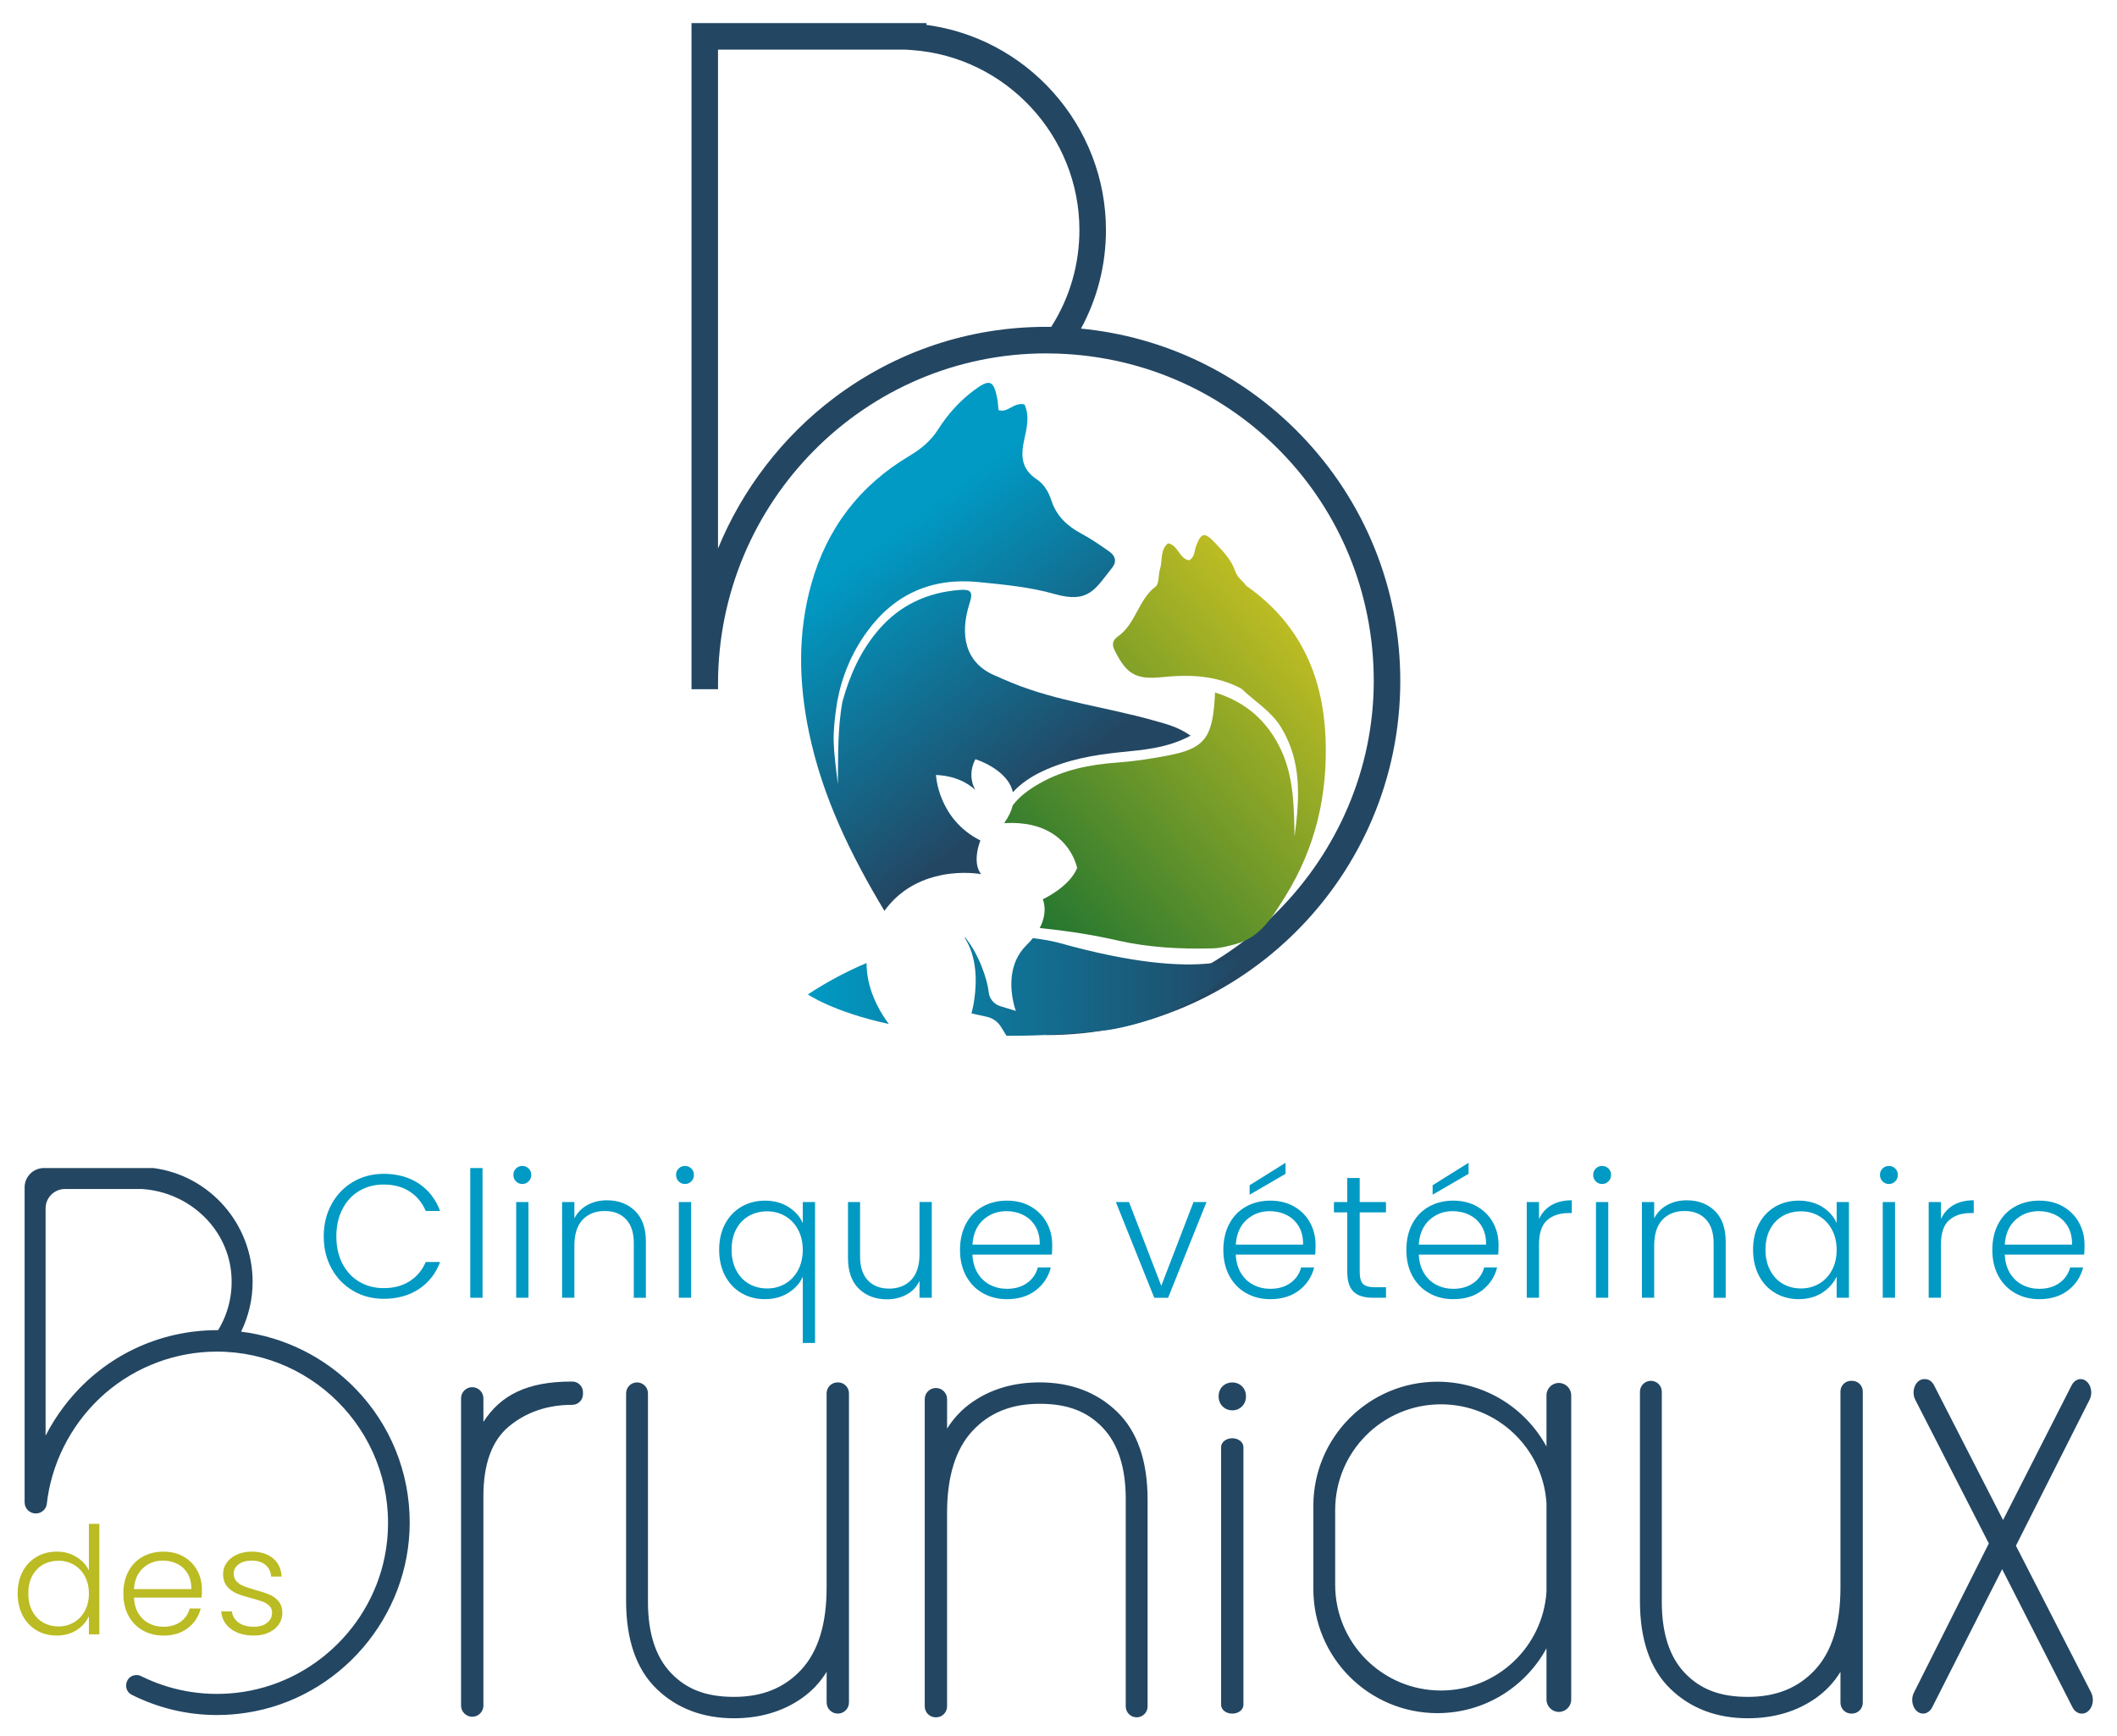 <?xml version="1.0" encoding="UTF-8"?>
<svg id="uuid-8d989150-421e-45c7-9800-e530714ef1c1" data-name="Calque 1" xmlns="http://www.w3.org/2000/svg" xmlns:xlink="http://www.w3.org/1999/xlink" viewBox="0 0 1317 1080">
  <defs>
    <style>
      .uuid-c210714c-3b03-461d-ada7-8bb45a654903 {
        fill: url(#uuid-6f61ec7b-1242-4221-b76e-0b90597f80ce);
      }

      .uuid-c210714c-3b03-461d-ada7-8bb45a654903, .uuid-1b3a3f37-b34d-4016-8fc3-b75c62768fde, .uuid-7a6b9b36-1449-4cd9-b449-30803b8953ae, .uuid-47045819-d4d8-455b-9be0-66ee5341e16f, .uuid-375f98a0-f808-4f3c-aefd-9fc90969b5c8, .uuid-08cc3282-7df2-42a1-a3da-16bd2dcbf2a3, .uuid-353c72ef-7f75-4d0e-9747-23986eea4e49, .uuid-735f5f49-802b-4f51-9b37-b6c3391b2e02, .uuid-0334da5d-4eee-4fd1-bffc-06c10fdc444e {
        stroke-width: 0px;
      }

      .uuid-1b3a3f37-b34d-4016-8fc3-b75c62768fde {
        fill: url(#uuid-e04e3ead-0ebf-4539-af71-609d81eadccf);
      }

      .uuid-7a6b9b36-1449-4cd9-b449-30803b8953ae {
        fill: none;
      }

      .uuid-47045819-d4d8-455b-9be0-66ee5341e16f {
        fill: url(#uuid-036c08e7-e0f5-459e-9b65-f423e9cce3a5);
      }

      .uuid-375f98a0-f808-4f3c-aefd-9fc90969b5c8 {
        fill: #bbbb23;
      }

      .uuid-08cc3282-7df2-42a1-a3da-16bd2dcbf2a3 {
        fill: #009ac4;
      }

      .uuid-353c72ef-7f75-4d0e-9747-23986eea4e49 {
        fill: url(#uuid-537d97e0-3b6c-44c5-82c2-71cc62c0f4cc);
      }

      .uuid-735f5f49-802b-4f51-9b37-b6c3391b2e02 {
        fill: url(#uuid-637022c8-cff5-4fc4-a37c-3917a05056f2);
      }

      .uuid-0334da5d-4eee-4fd1-bffc-06c10fdc444e {
        fill: #234662;
      }
    </style>
    <linearGradient id="uuid-537d97e0-3b6c-44c5-82c2-71cc62c0f4cc" data-name="Dégradé sans nom 4" x1="608.63" y1="520.73" x2="499.63" y2="372.56" gradientUnits="userSpaceOnUse">
      <stop offset="0" stop-color="#234662"/>
      <stop offset="1" stop-color="#009ac4"/>
    </linearGradient>
    <linearGradient id="uuid-637022c8-cff5-4fc4-a37c-3917a05056f2" data-name="Dégradé sans nom 4" x1="652.27" y1="488.63" x2="543.27" y2="340.46" xlink:href="#uuid-537d97e0-3b6c-44c5-82c2-71cc62c0f4cc"/>
    <linearGradient id="uuid-036c08e7-e0f5-459e-9b65-f423e9cce3a5" data-name="Dégradé sans nom 3" x1="502.56" y1="618.04" x2="775.99" y2="618.04" gradientUnits="userSpaceOnUse">
      <stop offset="0" stop-color="#009ac4"/>
      <stop offset="1" stop-color="#234662"/>
    </linearGradient>
    <linearGradient id="uuid-e04e3ead-0ebf-4539-af71-609d81eadccf" data-name="Dégradé sans nom 3" x1="502.56" y1="613.85" x2="775.99" y2="613.85" xlink:href="#uuid-036c08e7-e0f5-459e-9b65-f423e9cce3a5"/>
    <linearGradient id="uuid-6f61ec7b-1242-4221-b76e-0b90597f80ce" data-name="Dégradé sans nom 9" x1="813.47" y1="406.07" x2="595.1" y2="602.27" gradientUnits="userSpaceOnUse">
      <stop offset="0" stop-color="#bbbb23"/>
      <stop offset="1" stop-color="#063"/>
    </linearGradient>
  </defs>
  <path class="uuid-0334da5d-4eee-4fd1-bffc-06c10fdc444e" d="M809.14,270.43c-36.63-37.84-84.73-60.97-136.65-66.02,10.19-18.76,15.53-39.69,15.53-61.31,0-31.67-11.74-62.19-33.07-85.93-20.6-22.94-48.43-37.67-78.63-41.68v-1.12h-146.14v414.39h16.5v-3.3c0-113.38,91.58-205.62,204.15-205.62,2.14,0,4.42.04,7.18.14h.01c110.24,3.82,196.6,93.27,196.6,203.65s-91.42,203.79-203.79,203.79v6.6h0v3.3h0v6.6c121.47,0,220.29-98.82,220.29-220.29,0-57.49-22.02-111.89-61.99-153.19ZM446.68,30.86h116.64l4.15.3c58.34,4.21,104.04,53.37,104.04,111.93,0,21.46-6.06,42.26-17.55,60.26-1.04-.02-2.08-.03-3.13-.03-47.88,0-93.46,15.24-131.8,44.08-31.98,24.05-57.2,56.87-72.35,93.79V30.86Z"/>
  <path class="uuid-7a6b9b36-1449-4cd9-b449-30803b8953ae" d="M624.87,512.09c.04-.16.08-.33.12-.48-.11.17-.22.33-.34.49.08,0,.15,0,.22-.01Z"/>
  <path class="uuid-7a6b9b36-1449-4cd9-b449-30803b8953ae" d="M597.69,580.1c.88,1.04,1.66,2.14,2.4,3.25.15-.02.3-.03.45-.04-.91-1.12-1.85-2.21-2.85-3.21Z"/>
  <path class="uuid-353c72ef-7f75-4d0e-9747-23986eea4e49" d="M610.09,522.32c-.12.31-.18.5-.19.52,0-.02.08-.2.19-.52Z"/>
  <path class="uuid-735f5f49-802b-4f51-9b37-b6c3391b2e02" d="M585.73,544.37s.02,0,.02,0c13.59-2.7,24.61-.57,24.61-.57-3.71-4.67-3.01-11.55-1.94-16.13h0c.67-2.85,1.49-4.81,1.49-4.81-26.51-13.37-27.63-40.77-27.63-40.77,11.48.55,19.27,4.49,24.54,9.38-.04-.06-.8-1.23-1.48-3.21-1.16-3.42-2.07-9.26,1.48-15.97,0,0,0,0,0,0,.17.05,20.18,6.29,23.28,20.52,4.81-5.21,10.97-9.51,18.39-13,15.53-7.31,32.14-10.24,49.12-11.94,14.26-1.43,28.74-2.55,43.07-10.21-7.76-5.56-15.77-7.44-23.54-9.62-28.42-7.99-59.87-11.89-87.29-23.13-3.61-1.48-6.81-2.86-11.82-5.08-17.18-7.76-21.35-24.47-14.78-44.76,2.32-7.17.58-8.68-6.83-8.04-19.64,1.69-36.42,9.32-49.52,24.41-11.36,13.09-18.24,28.42-22.78,44.95-3.17,17.01-2.59,34.23-2.9,51.42-2.84-24.1-3.88-28.6-.43-51.16,2.95-15.96,9.08-30.65,18.62-43.74,17.15-23.53,40.43-33.72,69.42-30.81,15.92,1.59,31.98,3.08,47.31,7.45,21.27,6.07,25.26-3.26,35.76-16.41,3-3.76,1.97-7.43-1.76-10.02-5.56-3.87-11.14-7.81-17.1-10.98-8.93-4.75-15.77-10.96-18.98-20.88-1.66-5.13-4.59-10.11-8.98-13-9.84-6.49-10.18-14.75-7.81-25.16,1.59-7,3.32-14.84.03-21.51-6.79-1.57-10.15,5.49-16.12,3.5-.28-2.63-.37-5.04-.83-7.39-2.2-11.18-4.73-12.08-14.19-5.08-9.07,6.72-16.53,15.02-22.53,24.48-4.56,7.19-10.59,12.15-17.86,16.48-30.94,18.43-51.38,45.09-61.09,79.88-8.53,30.57-7.81,61.24-1.42,92.05,8.34,40.23,26.04,76.33,46.94,111.11,1.11-1.53,2.26-2.98,3.44-4.32,9.67-10.92,21.64-15.84,32.09-17.91Z"/>
  <path class="uuid-47045819-d4d8-455b-9be0-66ee5341e16f" d="M539.92,608.31c-.53-2.96-.82-6.05-.83-9.24-11.86,5.01-24.11,11.4-36.53,19.53,0,0,15.4,10.79,50.41,18.42-4.78-6.36-10.86-16.43-13.05-28.7,0,0,0,0,0,0Z"/>
  <path class="uuid-1b3a3f37-b34d-4016-8fc3-b75c62768fde" d="M638.57,587.98c-2.82,2.76-4.86,5.81-6.3,8.96-.11.25-.22.5-.33.74,0,0,0,0,0,0-.06.15-.13.3-.19.46,0,0,0,0,0,0-1.37,3.37-2.1,6.83-2.41,10.15-1.01,11.04,2.62,20.59,2.62,20.59l-9.72-2.98c-2.01-.62-3.74-1.82-5-3.4-1.2-1.5-1.98-3.35-2.18-5.35-.71-7.18-5.71-23.02-14.53-33.86-.15.02-.3.03-.45.04,7.99,12.14,7.5,28.1,6.1,37.98h0c-.27,1.9-.57,3.58-.85,4.95-.53,2.62-.98,4.17-.98,4.17l9.62,2.12c3.59.79,6.71,3,8.66,6.12l1.57,2.52,1.97,3.15c18.67.09,39.68-.94,63.18-3.61,0,0,60.6-8.13,86.65-48.4,0,0-23.28,20.51-116.95-5.73,0,0-6-1.74-16.46-3.01-1.14,1.39-2.44,2.82-3.94,4.28-.02.02-.05.05-.07.07Z"/>
  <path class="uuid-c210714c-3b03-461d-ada7-8bb45a654903" d="M824.58,458.22c-1.76-39.2-16.75-71.03-49.3-93.84-2.17-3.06-5.44-4.94-6.82-9.04-2.33-6.93-7.55-12.34-12.54-17.62-6.53-6.9-8.65-6.51-11.83,1.98-1.15,3.07-.68,6.87-4.41,8.87-6.14-1.13-6.65-9.33-13-10.6-5.15,4.15-3.36,10.63-5.02,15.96-1.15,3.66-.42,9.2-2.75,10.97-10.84,8.2-12.29,23.18-23.37,30.95-3.09,2.17-4.13,4.7-2.16,8.65,7.37,14.79,13.05,18.45,29.72,16.73,17.07-1.77,33.63-1.08,49.18,7.15,8.27,8.03,18.43,13.81,24.75,24.2,13.09,21.52,11.39,44.45,8.33,67.76-.4-18.36-.46-36.9-8.44-53.89-8.24-17.54-21.51-29.64-41.04-35.65-1.27,28.44-6.04,34.9-30.54,39.44-9.91,1.83-19.95,3.4-30.15,4.13-16.9,1.2-33.59,4.43-48.62,13.07-6.38,3.67-12.42,7.99-16.59,13.66-.75,3.21-2.34,6.71-4.98,10.51-.04.16-.08.32-.12.48,26.66-1.59,37.88,11.46,42.38,20.27,0,0,0,0,0,0,2.22,4.34,2.81,7.65,2.81,7.65,0,0,0,0,0,0-4.9,11.94-21.37,19.42-21.37,19.42,0,0,3.6,7.36-1.88,17.87,20.96,2.27,34.04,4.5,48.44,7.76,19.61,4.44,39.24,5.43,59.13,4.91,4.89-.13,9.47-1.35,14.18-2.63,15.66-4.28,23.1-17.11,30.75-29.31,19.09-30.46,26.88-63.85,25.27-99.8Z"/>
  <path class="uuid-0334da5d-4eee-4fd1-bffc-06c10fdc444e" d="M760.57,862.39c-1.61,1.62-2.46,3.78-2.46,6.25s.85,4.64,2.47,6.25c1.61,1.61,3.7,2.47,6.04,2.47s4.43-.85,6.04-2.46c1.62-1.61,2.47-3.78,2.47-6.25s-.85-4.64-2.47-6.25c-3.23-3.23-8.85-3.23-12.08,0Z"/>
  <g>
    <path class="uuid-08cc3282-7df2-42a1-a3da-16bd2dcbf2a3" d="M206.3,749.03c3.27-5.93,7.74-10.54,13.41-13.85,5.67-3.31,11.99-4.96,18.97-4.96,8.51,0,15.79,2.02,21.87,6.05,6.07,4.03,10.49,9.73,13.25,17.07h-8.94c-2.18-5.16-5.51-9.19-9.98-12.1-4.47-2.91-9.87-4.36-16.2-4.36-5.6,0-10.63,1.31-15.1,3.92-4.47,2.62-7.98,6.38-10.52,11.29-2.55,4.91-3.82,10.6-3.82,17.07s1.27,12.14,3.82,17.01c2.54,4.87,6.05,8.62,10.52,11.23,4.47,2.62,9.5,3.92,15.1,3.92,6.33,0,11.72-1.43,16.2-4.31,4.47-2.87,7.8-6.85,9.98-11.94h8.94c-2.76,7.27-7.2,12.91-13.3,16.9-6.11,4-13.38,6-21.81,6-6.98,0-13.3-1.65-18.97-4.96-5.67-3.31-10.14-7.91-13.41-13.8-3.27-5.89-4.91-12.58-4.91-20.06s1.64-14.19,4.91-20.12Z"/>
    <path class="uuid-08cc3282-7df2-42a1-a3da-16bd2dcbf2a3" d="M300.19,726.62v80.7h-7.64v-80.7h7.64Z"/>
    <path class="uuid-08cc3282-7df2-42a1-a3da-16bd2dcbf2a3" d="M321.01,734.91c-1.09-1.09-1.64-2.44-1.64-4.03s.55-2.92,1.64-3.98,2.4-1.58,3.92-1.58,2.84.53,3.93,1.58,1.64,2.38,1.64,3.98-.55,2.94-1.64,4.03-2.4,1.64-3.93,1.64-2.83-.55-3.92-1.64ZM328.76,747.77v59.54h-7.64v-59.54h7.64Z"/>
    <path class="uuid-08cc3282-7df2-42a1-a3da-16bd2dcbf2a3" d="M395.05,753.28c4.51,4.4,6.76,10.78,6.76,19.14v34.9h-7.52v-34.02c0-6.47-1.62-11.41-4.86-14.83-3.23-3.42-7.65-5.13-13.25-5.13s-10.32,1.82-13.74,5.45c-3.41,3.63-5.12,8.98-5.12,16.03v32.5h-7.64v-59.54h7.64v10.14c1.89-3.63,4.61-6.41,8.18-8.34,3.56-1.92,7.59-2.89,12.1-2.89,7.12,0,12.94,2.2,17.45,6.6Z"/>
    <path class="uuid-08cc3282-7df2-42a1-a3da-16bd2dcbf2a3" d="M422.21,734.91c-1.09-1.09-1.64-2.44-1.64-4.03s.55-2.92,1.64-3.98,2.4-1.58,3.92-1.58,2.84.53,3.93,1.58,1.64,2.38,1.64,3.98-.55,2.94-1.64,4.03-2.4,1.64-3.93,1.64-2.83-.55-3.92-1.64ZM429.95,747.77v59.54h-7.64v-59.54h7.64Z"/>
    <path class="uuid-08cc3282-7df2-42a1-a3da-16bd2dcbf2a3" d="M451.1,761.35c2.47-4.61,5.87-8.18,10.2-10.69,4.32-2.51,9.21-3.76,14.67-3.76s10.47,1.33,14.61,3.98c4.14,2.65,7.09,5.98,8.83,9.98v-13.08h7.64v87.67h-7.64v-41.22c-1.74,4-4.71,7.32-8.89,9.98s-9.11,3.98-14.78,3.98c-5.38,0-10.23-1.27-14.56-3.82s-7.71-6.14-10.14-10.8c-2.44-4.65-3.65-10.03-3.65-16.14s1.24-11.47,3.71-16.08ZM496.46,764.89c-1.96-3.63-4.63-6.43-8.01-8.4-3.38-1.96-7.11-2.94-11.18-2.94s-8,.94-11.34,2.84c-3.34,1.89-5.98,4.63-7.91,8.23-1.93,3.6-2.89,7.87-2.89,12.81s.96,9.15,2.89,12.81c1.93,3.67,4.56,6.47,7.91,8.4,3.34,1.93,7.13,2.89,11.34,2.89s7.8-.98,11.18-2.94,6.05-4.76,8.01-8.4,2.94-7.85,2.94-12.65-.98-9.01-2.94-12.65Z"/>
    <path class="uuid-08cc3282-7df2-42a1-a3da-16bd2dcbf2a3" d="M579.67,747.77v59.54h-7.63v-10.47c-1.75,3.71-4.44,6.54-8.07,8.5-3.64,1.96-7.71,2.94-12.22,2.94-7.12,0-12.94-2.2-17.45-6.6-4.51-4.4-6.76-10.78-6.76-19.14v-34.78h7.52v33.91c0,6.47,1.62,11.41,4.86,14.83,3.23,3.41,7.65,5.12,13.25,5.12s10.32-1.82,13.74-5.45c3.41-3.63,5.13-8.98,5.13-16.03v-32.39h7.63Z"/>
    <path class="uuid-08cc3282-7df2-42a1-a3da-16bd2dcbf2a3" d="M654.36,780.49h-49.4c.22,4.51,1.31,8.36,3.27,11.56,1.96,3.2,4.54,5.62,7.74,7.25,3.2,1.63,6.69,2.45,10.47,2.45,4.94,0,9.11-1.2,12.49-3.6,3.38-2.4,5.62-5.63,6.71-9.7h8.07c-1.46,5.82-4.56,10.56-9.32,14.23-4.76,3.67-10.74,5.51-17.94,5.51-5.6,0-10.61-1.25-15.05-3.76-4.44-2.51-7.91-6.07-10.41-10.69-2.51-4.61-3.76-10.01-3.76-16.19s1.24-11.6,3.71-16.25c2.47-4.65,5.92-8.21,10.36-10.69,4.43-2.47,9.49-3.71,15.16-3.71s10.63,1.24,14.88,3.71c4.25,2.47,7.53,5.8,9.82,9.98,2.29,4.18,3.43,8.82,3.43,13.9,0,2.62-.07,4.62-.22,6ZM644.17,762.93c-1.85-3.13-4.38-5.49-7.58-7.09-3.2-1.6-6.69-2.4-10.47-2.4-5.67,0-10.5,1.82-14.5,5.45-4,3.64-6.22,8.76-6.65,15.38h41.87c.07-4.44-.82-8.21-2.67-11.34Z"/>
    <path class="uuid-08cc3282-7df2-42a1-a3da-16bd2dcbf2a3" d="M722.44,799.9l20.06-52.12h8.07l-23.88,59.54h-8.62l-23.88-59.54h8.18l20.07,52.12Z"/>
    <path class="uuid-08cc3282-7df2-42a1-a3da-16bd2dcbf2a3" d="M818.18,780.49h-49.4c.22,4.51,1.31,8.36,3.27,11.56,1.96,3.2,4.54,5.62,7.74,7.25,3.2,1.63,6.69,2.45,10.47,2.45,4.94,0,9.11-1.2,12.49-3.6,3.38-2.4,5.62-5.63,6.71-9.7h8.07c-1.46,5.82-4.56,10.56-9.32,14.23-4.76,3.67-10.74,5.51-17.94,5.51-5.6,0-10.61-1.25-15.05-3.76-4.44-2.51-7.91-6.07-10.41-10.69-2.51-4.61-3.76-10.01-3.76-16.19s1.24-11.6,3.71-16.25c2.47-4.65,5.92-8.21,10.36-10.69,4.43-2.47,9.49-3.71,15.16-3.71s10.63,1.24,14.88,3.71c4.25,2.47,7.53,5.8,9.82,9.98,2.29,4.18,3.43,8.82,3.43,13.9,0,2.62-.07,4.62-.22,6ZM807.99,762.93c-1.85-3.13-4.38-5.49-7.58-7.09-3.2-1.6-6.69-2.4-10.47-2.4-5.67,0-10.5,1.82-14.5,5.45-4,3.64-6.22,8.76-6.65,15.38h41.87c.07-4.44-.82-8.21-2.67-11.34ZM799.75,730.22l-22.35,12.98v-5.89l22.35-13.96v6.87Z"/>
    <path class="uuid-08cc3282-7df2-42a1-a3da-16bd2dcbf2a3" d="M845.88,754.21v36.97c0,3.64.69,6.14,2.07,7.52s3.82,2.07,7.31,2.07h6.98v6.54h-8.18c-5.38,0-9.38-1.25-12-3.76-2.62-2.51-3.92-6.63-3.92-12.38v-36.97h-8.29v-6.43h8.29v-14.94h7.74v14.94h16.35v6.43h-16.35Z"/>
    <path class="uuid-08cc3282-7df2-42a1-a3da-16bd2dcbf2a3" d="M932.03,780.49h-49.4c.22,4.51,1.31,8.36,3.27,11.56,1.96,3.2,4.54,5.62,7.74,7.25,3.2,1.63,6.69,2.45,10.47,2.45,4.94,0,9.11-1.2,12.49-3.6,3.38-2.4,5.62-5.63,6.71-9.7h8.07c-1.46,5.82-4.56,10.56-9.32,14.23-4.76,3.67-10.74,5.51-17.94,5.51-5.6,0-10.61-1.25-15.05-3.76-4.44-2.51-7.91-6.07-10.41-10.69-2.51-4.61-3.76-10.01-3.76-16.19s1.24-11.6,3.71-16.25c2.47-4.65,5.92-8.21,10.36-10.69,4.43-2.47,9.49-3.71,15.16-3.71s10.63,1.24,14.88,3.71c4.25,2.47,7.53,5.8,9.82,9.98,2.29,4.18,3.43,8.82,3.43,13.9,0,2.62-.07,4.62-.22,6ZM921.83,762.93c-1.85-3.13-4.38-5.49-7.58-7.09-3.2-1.6-6.69-2.4-10.47-2.4-5.67,0-10.5,1.82-14.5,5.45-4,3.64-6.22,8.76-6.65,15.38h41.87c.07-4.44-.82-8.21-2.67-11.34ZM913.6,730.22l-22.35,12.98v-5.89l22.35-13.96v6.87Z"/>
    <path class="uuid-08cc3282-7df2-42a1-a3da-16bd2dcbf2a3" d="M965.12,749.73c3.45-2.03,7.69-3.05,12.7-3.05v7.96h-2.07c-5.52,0-9.96,1.49-13.3,4.47-3.34,2.98-5.01,7.96-5.01,14.94v33.26h-7.64v-59.54h7.64v10.58c1.67-3.71,4.23-6.58,7.69-8.62Z"/>
    <path class="uuid-08cc3282-7df2-42a1-a3da-16bd2dcbf2a3" d="M992.77,734.91c-1.09-1.09-1.64-2.44-1.64-4.03s.55-2.92,1.64-3.98,2.4-1.58,3.92-1.58,2.84.53,3.93,1.58,1.64,2.38,1.64,3.98-.55,2.94-1.64,4.03-2.4,1.64-3.93,1.64-2.83-.55-3.92-1.64ZM1000.51,747.77v59.54h-7.64v-59.54h7.64Z"/>
    <path class="uuid-08cc3282-7df2-42a1-a3da-16bd2dcbf2a3" d="M1066.81,753.28c4.51,4.4,6.76,10.78,6.76,19.14v34.9h-7.52v-34.02c0-6.47-1.62-11.41-4.86-14.83-3.23-3.42-7.65-5.13-13.25-5.13s-10.32,1.82-13.74,5.45c-3.41,3.63-5.12,8.98-5.12,16.03v32.5h-7.64v-59.54h7.64v10.14c1.89-3.63,4.61-6.41,8.18-8.34,3.56-1.92,7.59-2.89,12.1-2.89,7.12,0,12.94,2.2,17.45,6.6Z"/>
    <path class="uuid-08cc3282-7df2-42a1-a3da-16bd2dcbf2a3" d="M1094.23,761.35c2.44-4.61,5.82-8.18,10.14-10.69,4.32-2.51,9.22-3.76,14.67-3.76s10.56,1.31,14.67,3.92c4.11,2.62,7.07,5.96,8.89,10.03v-13.08h7.64v59.54h-7.64v-13.2c-1.89,4.07-4.89,7.43-8.99,10.09-4.11,2.65-9,3.98-14.67,3.98-5.38,0-10.23-1.27-14.56-3.82s-7.71-6.14-10.14-10.8c-2.44-4.65-3.65-10.03-3.65-16.14s1.22-11.47,3.65-16.08ZM1139.65,764.89c-1.96-3.63-4.63-6.43-8.01-8.4s-7.11-2.94-11.18-2.94-8,.94-11.34,2.84c-3.34,1.89-5.98,4.63-7.91,8.23-1.93,3.6-2.89,7.87-2.89,12.81s.96,9.15,2.89,12.81c1.93,3.67,4.56,6.47,7.91,8.4,3.34,1.93,7.13,2.89,11.34,2.89s7.8-.98,11.18-2.94,6.05-4.76,8.01-8.4,2.94-7.85,2.94-12.65-.98-9.01-2.94-12.65Z"/>
    <path class="uuid-08cc3282-7df2-42a1-a3da-16bd2dcbf2a3" d="M1171.17,734.91c-1.09-1.09-1.64-2.44-1.64-4.03s.55-2.92,1.64-3.98,2.4-1.58,3.92-1.58,2.84.53,3.93,1.58,1.64,2.38,1.64,3.98-.55,2.94-1.64,4.03-2.4,1.64-3.93,1.64-2.83-.55-3.92-1.64ZM1178.91,747.77v59.54h-7.64v-59.54h7.64Z"/>
    <path class="uuid-08cc3282-7df2-42a1-a3da-16bd2dcbf2a3" d="M1215.17,749.73c3.45-2.03,7.69-3.05,12.7-3.05v7.96h-2.07c-5.52,0-9.96,1.49-13.3,4.47s-5.01,7.96-5.01,14.94v33.26h-7.64v-59.54h7.64v10.58c1.67-3.71,4.23-6.58,7.69-8.62Z"/>
    <path class="uuid-08cc3282-7df2-42a1-a3da-16bd2dcbf2a3" d="M1296.57,780.49h-49.4c.22,4.51,1.31,8.36,3.27,11.56,1.96,3.2,4.54,5.62,7.74,7.25,3.2,1.63,6.69,2.45,10.47,2.45,4.94,0,9.11-1.2,12.49-3.6,3.38-2.4,5.62-5.63,6.71-9.7h8.07c-1.46,5.82-4.56,10.56-9.32,14.23-4.76,3.67-10.74,5.51-17.94,5.51-5.6,0-10.61-1.25-15.05-3.76-4.44-2.51-7.91-6.07-10.41-10.69-2.51-4.61-3.76-10.01-3.76-16.19s1.24-11.6,3.71-16.25c2.47-4.65,5.92-8.21,10.36-10.69,4.43-2.47,9.49-3.71,15.16-3.71s10.63,1.24,14.88,3.71c4.25,2.47,7.53,5.8,9.82,9.98,2.29,4.18,3.43,8.82,3.43,13.9,0,2.62-.07,4.62-.22,6ZM1286.37,762.93c-1.85-3.13-4.38-5.49-7.58-7.09-3.2-1.6-6.69-2.4-10.47-2.4-5.67,0-10.5,1.82-14.5,5.45-4,3.64-6.22,8.76-6.65,15.38h41.87c.07-4.44-.82-8.21-2.67-11.34Z"/>
  </g>
  <g>
    <path class="uuid-375f98a0-f808-4f3c-aefd-9fc90969b5c8" d="M14.14,977.55c2.11-3.93,5-6.97,8.69-9.1,3.68-2.14,7.85-3.21,12.5-3.21s8.48,1.08,12.08,3.25c3.59,2.17,6.22,4.99,7.9,8.45v-28.98h6.5v68.74h-6.5v-11.33c-1.55,3.53-4.09,6.43-7.62,8.69s-7.68,3.39-12.45,3.39-8.81-1.08-12.5-3.25c-3.69-2.17-6.57-5.23-8.64-9.2-2.07-3.96-3.11-8.54-3.11-13.75s1.05-9.77,3.16-13.7ZM52.79,980.57c-1.67-3.1-3.95-5.48-6.83-7.15-2.88-1.67-6.05-2.51-9.52-2.51s-6.82.8-9.66,2.41c-2.85,1.61-5.09,3.95-6.73,7.01-1.64,3.07-2.46,6.71-2.46,10.92s.82,7.79,2.46,10.91,3.88,5.51,6.73,7.15c2.85,1.64,6.07,2.46,9.66,2.46s6.64-.84,9.52-2.51c2.88-1.67,5.16-4.05,6.83-7.15,1.67-3.1,2.51-6.69,2.51-10.78s-.84-7.68-2.51-10.78Z"/>
    <path class="uuid-375f98a0-f808-4f3c-aefd-9fc90969b5c8" d="M125.42,993.86h-42.08c.19,3.84,1.11,7.12,2.78,9.85,1.67,2.73,3.87,4.78,6.59,6.18,2.73,1.39,5.7,2.09,8.92,2.09,4.21,0,7.76-1.02,10.64-3.06,2.88-2.05,4.78-4.8,5.72-8.27h6.87c-1.24,4.95-3.88,8.99-7.94,12.12-4.06,3.13-9.15,4.69-15.28,4.69-4.77,0-9.04-1.06-12.82-3.2-3.78-2.14-6.73-5.17-8.87-9.1-2.14-3.93-3.21-8.53-3.21-13.8s1.05-9.88,3.16-13.84c2.11-3.96,5.05-7,8.83-9.1,3.77-2.11,8.08-3.16,12.91-3.16s9.06,1.05,12.68,3.16c3.62,2.11,6.41,4.94,8.36,8.5,1.95,3.56,2.93,7.51,2.93,11.84,0,2.23-.06,3.93-.19,5.11ZM116.74,978.9c-1.58-2.66-3.73-4.67-6.46-6.04-2.73-1.36-5.7-2.04-8.92-2.04-4.83,0-8.95,1.55-12.36,4.65-3.4,3.1-5.29,7.46-5.66,13.1h35.67c.06-3.78-.7-7-2.28-9.66Z"/>
    <path class="uuid-375f98a0-f808-4f3c-aefd-9fc90969b5c8" d="M143.77,1013.41c-3.69-2.69-5.75-6.36-6.18-11.01h6.69c.31,2.85,1.66,5.16,4.04,6.92,2.38,1.76,5.59,2.65,9.61,2.65,3.53,0,6.3-.84,8.31-2.51,2.01-1.67,3.02-3.75,3.02-6.22,0-1.73-.56-3.16-1.67-4.27s-2.52-2-4.23-2.65-4.01-1.34-6.92-2.09c-3.78-.99-6.85-1.98-9.2-2.97-2.35-.99-4.35-2.46-5.99-4.41-1.64-1.95-2.46-4.57-2.46-7.85,0-2.48.74-4.77,2.23-6.87,1.49-2.11,3.59-3.77,6.31-5.02,2.73-1.24,5.82-1.86,9.29-1.86,5.45,0,9.84,1.38,13.19,4.13,3.34,2.76,5.14,6.55,5.39,11.38h-6.5c-.19-2.97-1.34-5.37-3.48-7.2-2.13-1.83-5.06-2.74-8.78-2.74-3.29,0-5.95.78-7.99,2.32-2.04,1.55-3.06,3.47-3.06,5.76,0,1.98.6,3.61,1.81,4.88,1.21,1.27,2.71,2.26,4.5,2.97,1.8.71,4.21,1.5,7.25,2.37,3.66.99,6.57,1.95,8.73,2.88,2.17.93,4.03,2.29,5.57,4.09,1.55,1.8,2.35,4.18,2.42,7.15,0,2.73-.75,5.16-2.23,7.29-1.49,2.13-3.57,3.82-6.22,5.06-2.67,1.24-5.73,1.86-9.2,1.86-5.82,0-10.57-1.34-14.26-4.04Z"/>
  </g>
  <g>
    <path class="uuid-0334da5d-4eee-4fd1-bffc-06c10fdc444e" d="M356.01,859.45h-.43c-27.72,0-44.06,8.42-54.85,25.08v-14.64c0-3.84-3.11-6.95-6.95-6.95s-6.95,3.11-6.95,6.95v191.12c0,3.84,3.11,6.95,6.95,6.95s6.95-3.11,6.95-6.95v-130.35c0-19.97,5.33-34.53,15.85-43.28,10.74-8.93,24-13.46,39.44-13.46,3.68,0,6.66-2.98,6.66-6.66v-1.16c0-3.68-2.98-6.66-6.66-6.66Z"/>
    <path class="uuid-0334da5d-4eee-4fd1-bffc-06c10fdc444e" d="M521.33,859.97h-.29c-3.76,0-6.8,3.04-6.8,6.8v121.04c0,22.49-5.31,39.62-15.79,50.91-10.54,11.36-24.22,16.88-41.82,16.88s-29.68-4.87-39.24-14.89c-9.49-9.93-14.29-24.79-14.29-44.17v-129.76c0-3.76-3.04-6.8-6.8-6.8h0c-3.76,0-6.8,3.04-6.8,6.8v129.18c0,24.1,6.38,42.49,18.97,54.66,12.54,12.14,28.74,18.29,48.17,18.29,16.09,0,30.22-4.16,42-12.35,6.35-4.41,11.56-9.94,15.61-16.54v19.04c0,3.84,3.11,6.95,6.95,6.95s6.95-3.11,6.95-6.95v-192.29c0-3.76-3.04-6.8-6.8-6.8Z"/>
    <path class="uuid-0334da5d-4eee-4fd1-bffc-06c10fdc444e" d="M646.8,859.96c-16.08,0-30.16,4.11-41.85,12.21-6.39,4.43-11.65,9.96-15.76,16.55v-18.32c0-3.84-3.11-6.95-6.95-6.95s-6.95,3.11-6.95,6.95v191.12c0,3.76,3.04,6.8,6.8,6.8h.29c3.76,0,6.8-3.04,6.8-6.8v-120.46c0-22.49,5.31-39.62,15.79-50.9,10.54-11.36,24.22-16.88,41.82-16.88s29.68,4.87,39.24,14.89c9.49,9.94,14.3,24.8,14.3,44.17v129.18c0,3.76,3.04,6.8,6.8,6.8h0c3.76,0,6.8-3.04,6.8-6.8v-128.6c0-24.09-6.38-42.49-18.97-54.67-12.55-12.14-28.76-18.29-48.17-18.29Z"/>
    <path class="uuid-0334da5d-4eee-4fd1-bffc-06c10fdc444e" d="M766.61,894.71c-3.84,0-6.95,2.47-6.95,5.52v160.36c0,2.99,3.04,5.41,6.8,5.41h.29c3.76,0,6.8-2.42,6.8-5.41v-160.36c0-3.05-3.11-5.52-6.95-5.52Z"/>
    <path class="uuid-0334da5d-4eee-4fd1-bffc-06c10fdc444e" d="M1152.24,858.99h-.66c-3.65,0-6.62,2.96-6.62,6.62v122.2c0,22.49-5.31,39.62-15.79,50.91-10.54,11.36-24.22,16.88-41.82,16.88s-29.68-4.87-39.24-14.89c-9.49-9.93-14.29-24.79-14.29-44.17v-130.74c0-3.76-3.04-6.8-6.8-6.8h0c-3.76,0-6.8,3.04-6.8,6.8v130.16c0,24.1,6.38,42.49,18.97,54.66,12.54,12.14,28.74,18.29,48.17,18.29,16.09,0,30.22-4.16,42-12.35,6.35-4.41,11.56-9.94,15.61-16.54v19.24c0,3.72,3.02,6.74,6.74,6.74h.4c3.72,0,6.74-3.02,6.74-6.74v-193.65c0-3.65-2.96-6.62-6.62-6.62Z"/>
    <path class="uuid-0334da5d-4eee-4fd1-bffc-06c10fdc444e" d="M1300.91,1052.89l-46.79-91.32,45.82-90.84c2.8-5.55-.36-12.81-5.58-12.81h0c-2.25,0-4.35,1.45-5.57,3.84l-42.67,83.84-42.94-83.86c-1.22-2.38-3.31-3.82-5.56-3.82h-.55c-5.24,0-8.4,7.31-5.56,12.86l45.76,89.37-46.6,92.81c-2.84,5.66.39,13.04,5.7,13.04h0c2.3,0,4.45-1.48,5.68-3.93l43.5-85.91,43.77,85.93c1.24,2.43,3.38,3.91,5.67,3.91h.24c5.34,0,8.56-7.45,5.66-13.11Z"/>
    <path class="uuid-0334da5d-4eee-4fd1-bffc-06c10fdc444e" d="M149.99,828.41c4.7-9.63,7.17-20.27,7.17-30.97,0-35.73-26.42-66.17-61.74-70.82H27.34c-6.64,0-12.03,5.39-12.03,12.03v195.9c0,3.84,3.11,6.96,6.96,6.96,3.52,0,6.52-2.63,6.88-6.14.13-1.27.29-2.54.48-3.8,3.87-25.13,16.64-48.2,35.94-64.95,19.32-16.64,43.95-25.8,69.36-25.8,62.62,0,112.79,54.35,105.82,118.35-5.36,49.2-45.09,88.74-94.3,93.97-21.18,2.25-41.26-1.8-58.68-10.44-.88-.44-1.84-.67-2.82-.67-6.89,0-9.01,9.27-2.85,12.35,15.98,7.99,33.93,12.51,52.82,12.51,6.1,0,12.23-.46,18.21-1.38,58.01-8.76,101.75-59.63,101.75-118.34,0-31.24-11.96-60.8-33.68-83.23-19.01-19.64-44.2-32.18-71.21-35.52ZM135.7,827.47h-.5c-36,0-69.69,15.93-92.55,43.84-.93,1.13-1.84,2.28-2.71,3.44-4.41,5.77-8.29,11.91-11.58,18.35v-141.4c0-6.64,5.39-12.03,12.03-12.03h47.96s.55.04.55.04c28.03,2.06,51.7,23.24,54.84,51.17,1.45,12.91-1.41,25.71-8.05,36.59Z"/>
    <path class="uuid-0334da5d-4eee-4fd1-bffc-06c10fdc444e" d="M969.77,860.31c-4.25,0-7.69,3.44-7.69,7.69v31.88c-13.08-24.03-38.55-40.34-67.84-40.34h0c-42.63,0-77.19,34.56-77.19,77.19v51.8c0,42.63,34.56,77.19,77.19,77.19h0c29.28,0,54.76-16.31,67.84-40.34v31.88c0,4.25,3.44,7.69,7.69,7.69s7.69-3.44,7.69-7.69v-189.25c0-4.25-3.44-7.69-7.69-7.69ZM896.43,1051.64h0c-36.34,0-65.81-29.46-65.81-65.81v-46.42c0-36.34,29.46-65.81,65.81-65.81h0c34.87,0,63.38,27.12,65.65,61.42v55.2c-2.26,34.3-30.78,61.42-65.65,61.42Z"/>
  </g>
</svg>